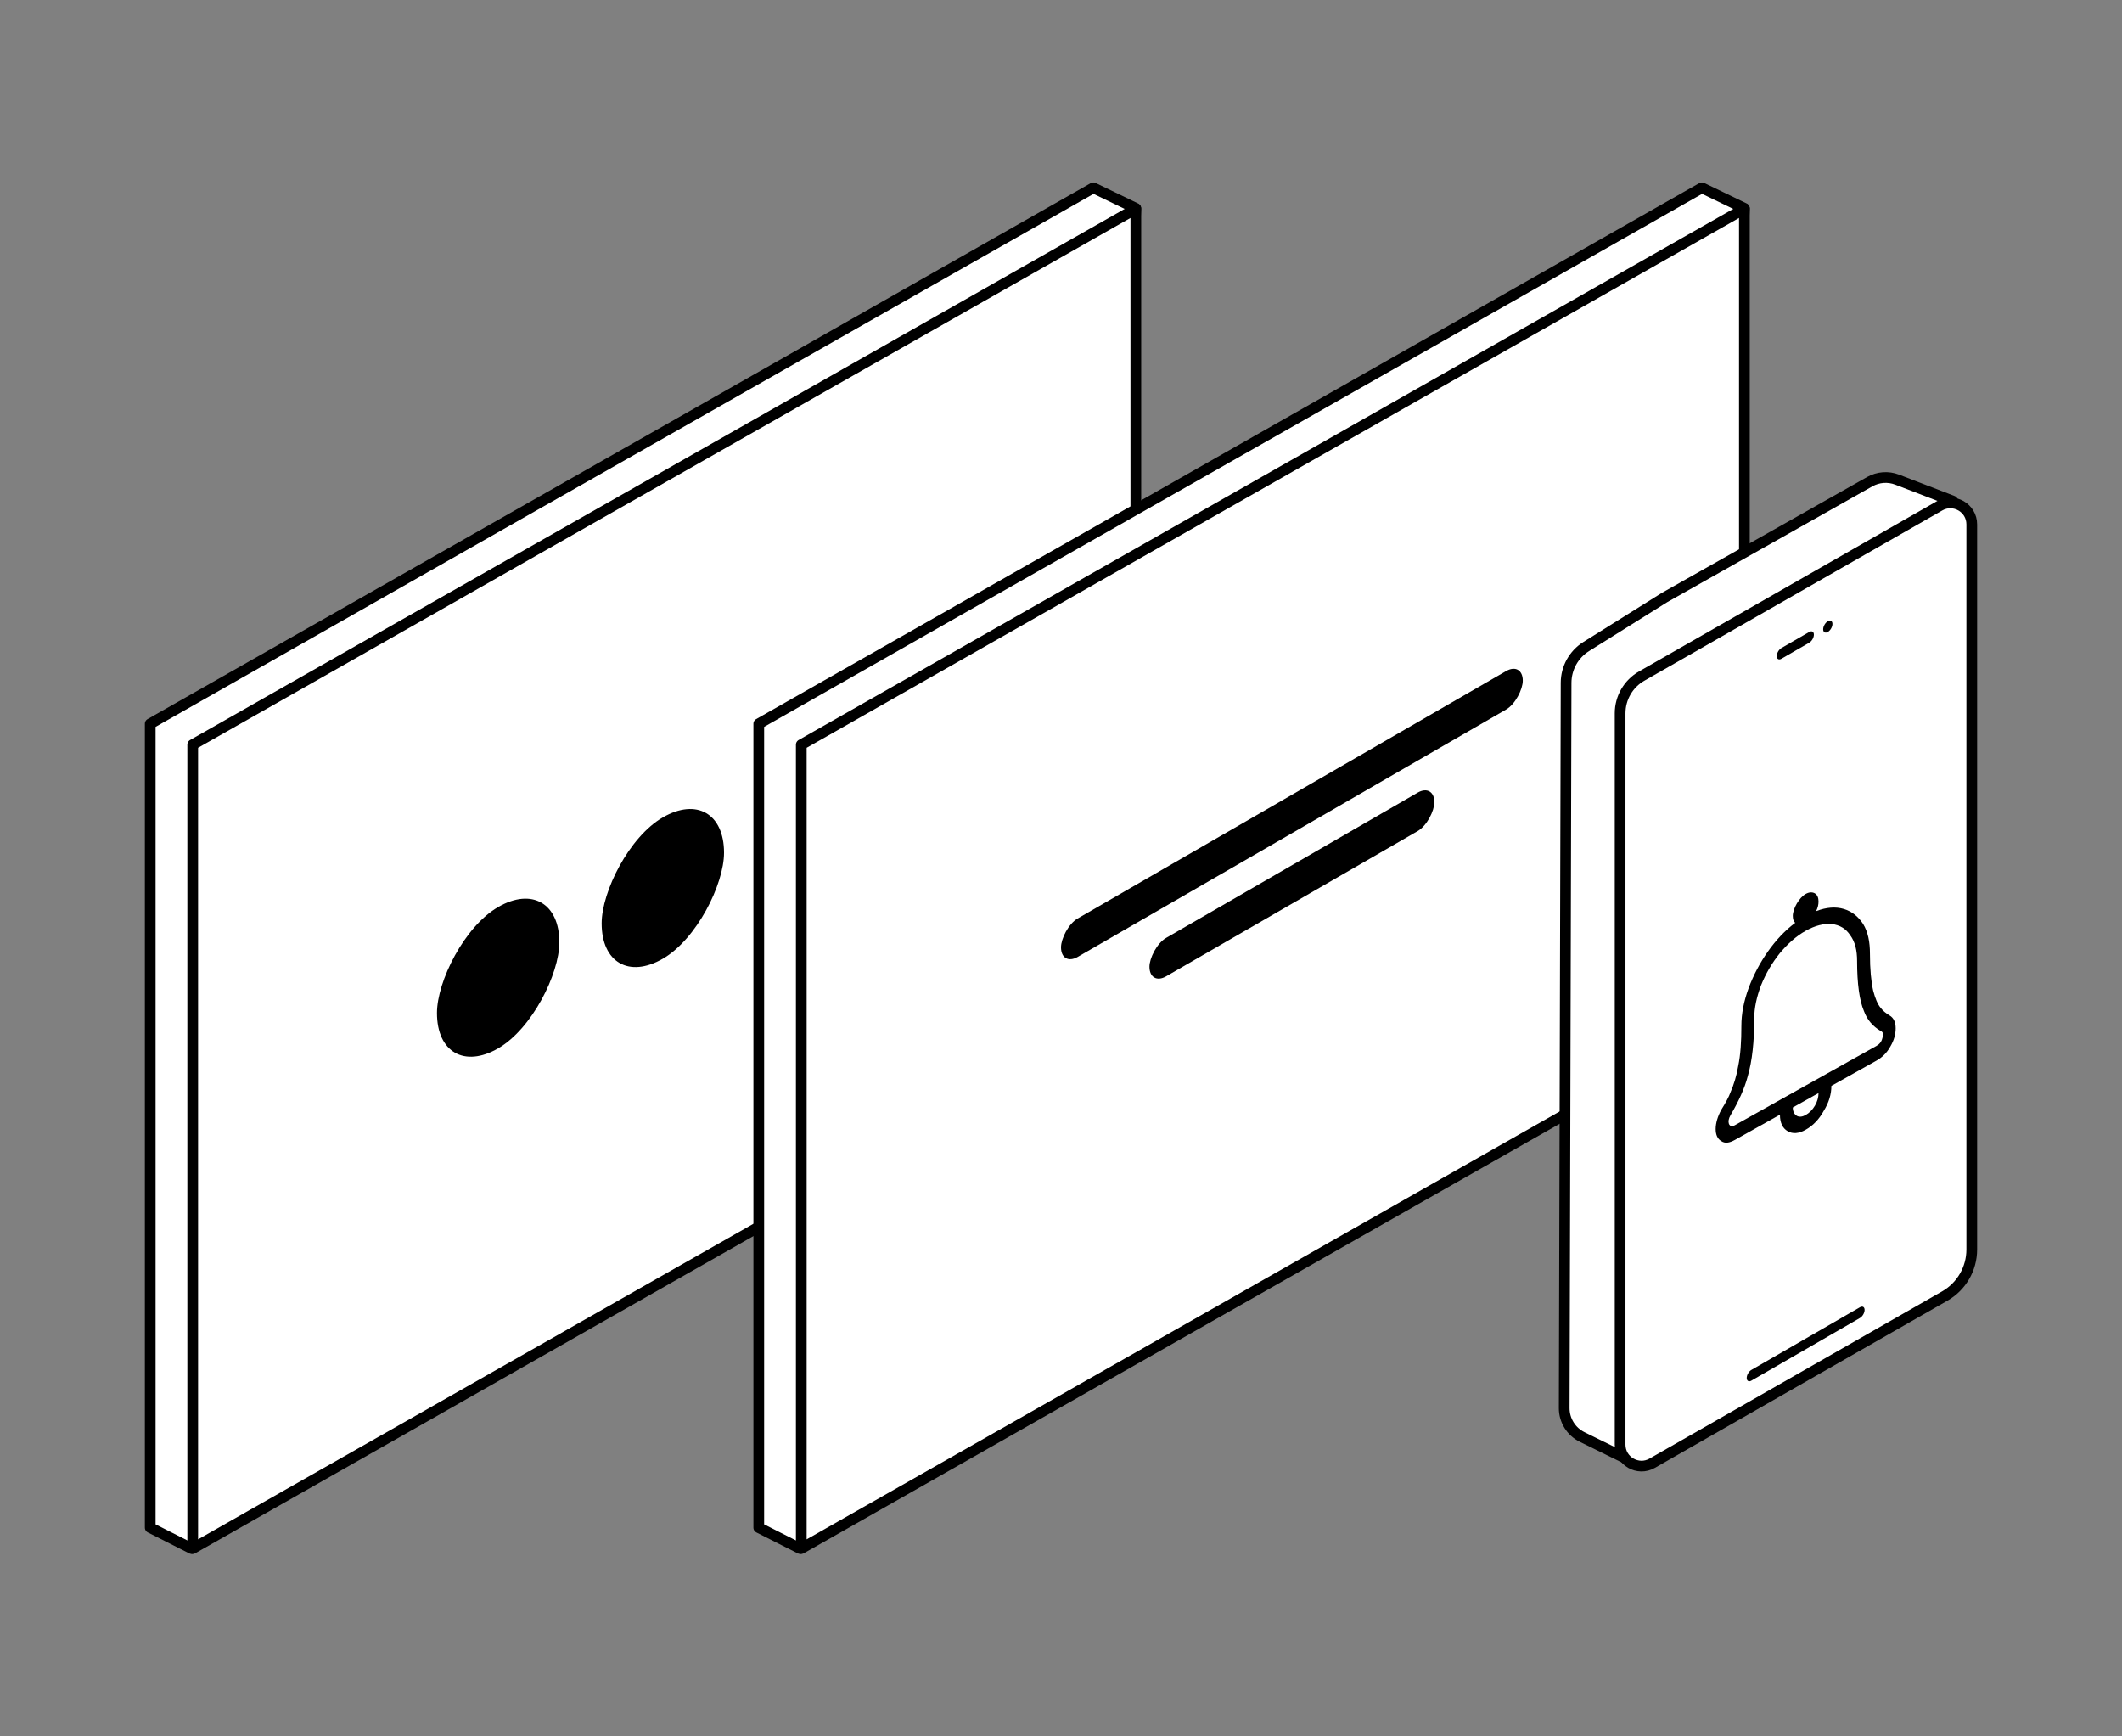 <?xml version="1.0" encoding="utf-8"?>
<svg xmlns="http://www.w3.org/2000/svg" width="198" height="162" viewBox="0 0 198 162" fill="none">
<rect x="0" y="0" width="198" height="162" fill="#808080" stroke="none"/>
<path d="M14.017 67.524V142.524L17.874 144.476L23.494 136.887L102.017 92.524L105.982 19.437L102.017 17.524L14.017 67.524Z" fill="white" stroke="black" stroke-linejoin="round"/>
<path d="M105.982 94.476V19.476L17.982 69.476V144.476L105.982 94.476Z" fill="white" stroke="black" stroke-linejoin="round"/>
<rect width="13.185" height="13.185" rx="6.592" transform="matrix(-0.866 0.5 0 1 83.191 63.937)" fill="black"/>
<rect width="13.185" height="13.185" rx="6.592" transform="matrix(-0.866 0.5 0 1 67.558 72.963)" fill="black"/>
<rect width="13.185" height="13.185" rx="6.592" transform="matrix(-0.866 0.5 0 1 52.191 81.326)" fill="black"/>
<path d="M70.8 67.524V142.524L74.657 144.476L80.277 136.887L158.8 92.524L162.766 19.437L158.8 17.524L70.8 67.524Z" fill="white" stroke="black" stroke-linejoin="round"/>
<path d="M162.766 94.476V19.476L74.766 69.476V144.476L162.766 94.476Z" fill="white" stroke="black" stroke-linejoin="round"/>
<path d="M177.018 44.748C176.182 44.427 175.247 44.496 174.467 44.936L155.323 55.741L148.008 60.319C146.843 61.048 146.134 62.325 146.13 63.699L145.953 131.368C145.95 132.514 146.6 133.562 147.628 134.068L151.982 136.211L156.823 128.741L178.698 116.241V92.241L182.198 46.741L177.018 44.748Z" fill="white" stroke="black" stroke-linejoin="round"/>
<path d="M183.982 48.922C183.982 47.387 182.323 46.424 180.99 47.186L162.107 57.976L153.185 63.074C151.939 63.786 151.17 65.112 151.17 66.547V134.78C151.17 136.315 152.829 137.278 154.162 136.516L162.107 131.976L181.463 120.916C183.021 120.025 183.982 118.369 183.982 116.574V48.922Z" fill="white" stroke="black" stroke-linejoin="round"/>
<path fill-rule="evenodd" clip-rule="evenodd" d="M170.549 58.961C170.31 59.099 170.116 58.987 170.116 58.711C170.116 58.435 170.31 58.099 170.549 57.961C170.789 57.823 170.982 57.935 170.982 58.211C170.982 58.487 170.789 58.823 170.549 58.961ZM168.817 58.961C169.057 58.823 169.25 58.935 169.25 59.211C169.25 59.487 169.057 59.823 168.817 59.961L166.219 61.461C165.98 61.599 165.786 61.487 165.786 61.211C165.786 60.935 165.98 60.599 166.219 60.461L168.817 58.961Z" fill="black"/>
<path d="M173.982 122.211C173.982 121.935 173.789 121.823 173.549 121.961L163.415 127.812C163.176 127.95 162.982 128.286 162.982 128.562C162.982 128.838 163.176 128.95 163.415 128.812L173.549 122.961C173.789 122.823 173.982 122.488 173.982 122.211Z" fill="black"/>
<path d="M160.61 103.54C160.273 104.158 160.085 104.779 160.085 105.338C160.085 105.896 160.273 106.264 160.61 106.462C160.947 106.702 161.36 106.643 161.885 106.349L166.083 103.998C166.083 104.771 166.346 105.269 166.796 105.532C167.283 105.818 167.846 105.761 168.483 105.404C169.158 105.026 169.72 104.453 170.17 103.643C170.657 102.854 170.882 102.084 170.882 101.31L175.081 98.959C175.606 98.665 176.056 98.241 176.393 97.623C176.731 97.047 176.881 96.49 176.881 95.932C176.881 95.373 176.693 94.962 176.318 94.743C175.943 94.523 175.681 94.283 175.493 94.044C175.194 93.697 174.969 93.135 174.781 92.424C174.594 91.583 174.481 90.443 174.481 88.982C174.481 87.865 174.294 86.939 173.844 86.203C173.394 85.509 172.794 85.029 172.044 84.804C171.295 84.579 170.432 84.633 169.458 85.007C169.608 84.708 169.683 84.408 169.683 84.107C169.683 83.763 169.57 83.483 169.345 83.351C169.12 83.219 168.82 83.215 168.483 83.404C168.183 83.572 167.883 83.912 167.658 84.296C167.433 84.68 167.283 85.107 167.283 85.451C167.283 85.752 167.358 85.968 167.508 86.098C166.571 86.795 165.709 87.708 164.959 88.772C164.209 89.837 163.609 90.989 163.159 92.186C162.709 93.427 162.484 94.584 162.484 95.701C162.484 97.162 162.409 98.407 162.185 99.478C162.035 100.379 161.772 101.213 161.472 101.897C161.322 102.324 161.022 102.879 160.61 103.54ZM168.483 104.029C168.183 104.197 167.883 104.236 167.658 104.104C167.433 103.972 167.283 103.713 167.283 103.326L169.683 101.982C169.683 102.369 169.57 102.776 169.345 103.159C169.12 103.543 168.82 103.84 168.483 104.029ZM161.885 104.974C161.622 105.121 161.435 105.097 161.322 104.86C161.247 104.644 161.285 104.365 161.472 104.045C162.222 102.766 162.784 101.549 163.084 100.392C163.497 98.958 163.684 97.177 163.684 95.029C163.684 94.041 163.909 93.012 164.321 91.922C164.771 90.811 165.334 89.851 166.083 88.916C166.833 88.023 167.621 87.325 168.483 86.842C169.383 86.338 170.17 86.155 170.92 86.207C171.67 86.303 172.232 86.633 172.644 87.261C173.094 87.868 173.282 88.666 173.282 89.654C173.282 91.803 173.507 93.352 173.919 94.325C174.219 95.145 174.744 95.753 175.493 96.193C175.718 96.282 175.756 96.519 175.643 96.839C175.568 97.182 175.381 97.416 175.081 97.584L161.885 104.974Z" fill="black"/>
<rect width="49.755" height="3.587" rx="1.793" transform="matrix(-0.866 0.5 0 1 142.089 61.711)" fill="black"/>
<rect width="30.697" height="3.587" rx="1.793" transform="matrix(-0.866 0.5 0 1 133.837 73.052)" fill="black"/>
</svg>
